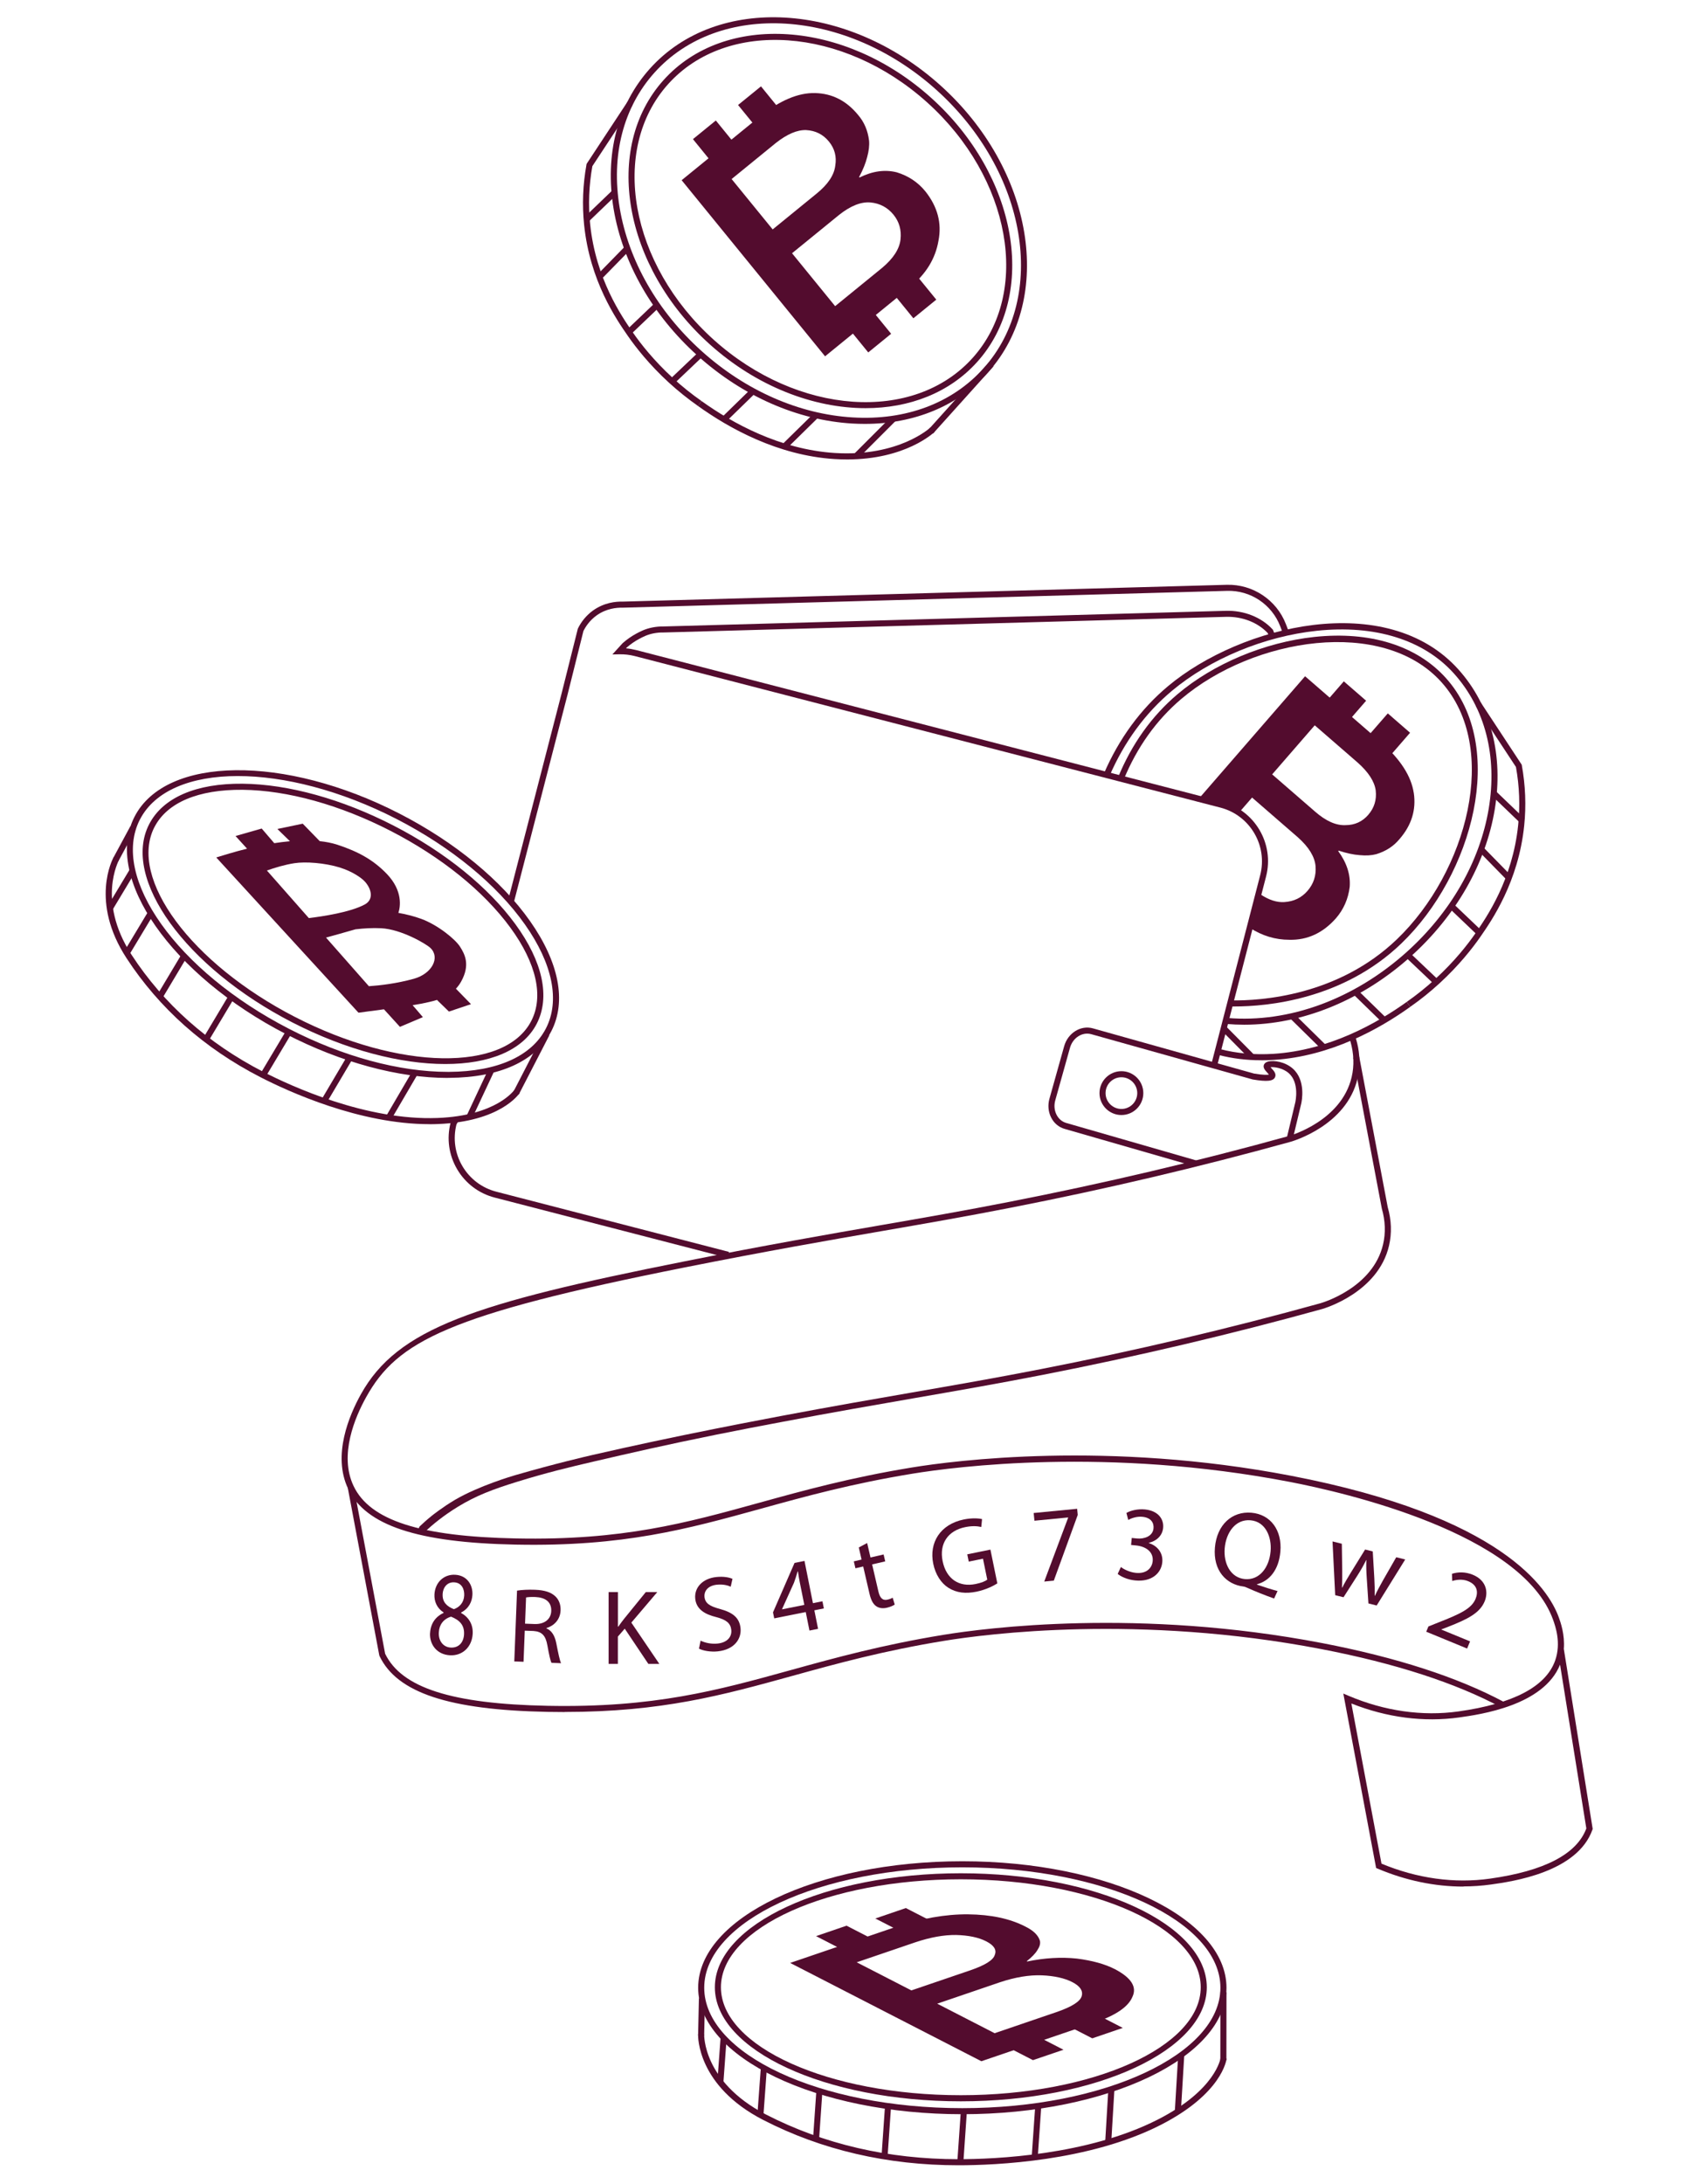 <?xml version="1.0" encoding="UTF-8"?>
<svg id="OUTLINES" xmlns="http://www.w3.org/2000/svg" viewBox="0 0 420 540">
  <defs>
    <style>
      #orange{fill:#FFFFFF;}
    	#orange:hover{fill:#F57E20;}
      #white{fill:#FFFFFF;}
      #pink{fill:#530C2E;}
    </style>
  </defs><g id="white"><path class="cls-3" d="M300.15,263.23c.35-1.14,.69-2.28,1.04-3.43,.91,.36,2.22,.81,3.84,1.14,2.07,.43,4.08,.55,7.79,.31,5.89-.37,10.07-1.25,10.07-1.25,2.1-.16,4.78-.59,7.72-1.67,1.51-.55,2.84-1.18,3.98-1.81,.43,2.4,.85,4.81,1.28,7.21-.25,1.99-.85,4.63-2.39,7.37-4.33,7.73-12.53,9.92-14.43,10.38,1.21-2.84,1.67-5.33,1.87-7.06,.24-2.13,.52-4.83-.73-7.68-.6-1.38-1.28-2.16-1.97-2.7-.43-.33-2.12-1.64-3.74-1.04-.55,.21-.92,.57-1.14,.83,.45,.66,.9,1.32,1.35,1.97-2.31,.34-4.24,.26-5.61,.1-2.41-.27-4.22-.87-5.61-1.35-1.38-.47-2.5-.96-3.32-1.35Z"/><g><path class="cls-2" d="M301.99,486.84c-4.58-14.94-25.63-21.85-44.51-24.51-5.37-.8-11.04-1.27-16.92-1.38-.87-.02-1.72-.03-2.53-.03-.81,0-1.65,.01-2.5,.03-7.43,.13-14.54,.86-21.12,2.09-18.23,3.22-36.52,10.43-40.22,23.74h0c-.49,1.52-.75,3.08-.75,4.66,0,.58,.04,1.16,.11,1.73,.02,.31,.04,.61,.07,.89l-.28,9.53s-.42,12.19,15.69,20.49c16.12,8.29,32.94,11.13,47.94,11.13s34.89-2.35,49.66-9.88c15.03-7.66,15.93-15.83,15.93-15.83,0-.08,0-.15,0-.23,.06-.26,.08-.4,.08-.4h-.07c.02-4.07,.05-8.14,.07-12.21,.38-2.66,.49-6.12-.65-9.82Z"/><path class="cls-2" d="M243.82,91.58c2.69-2.99,4.78-6.35,6.32-9.96,1.39-2.98,2.59-6.44,3.27-10.35,3.04-17.36-6.21-31.1-10.37-37.11l-.02-.03c-.08-.11-.16-.22-.23-.33-.16-.23-.33-.46-.49-.68-2.87-4.06-6.27-7.93-10.2-11.46-.34-.3-.68-.59-1.03-.88-.13-.12-.27-.23-.41-.35-.31-.26-.61-.53-.92-.78-11.87-9.93-27.82-17-44.84-14.23h-.06s-.04,.01-.06,.02c-.02,0-.04,0-.06,.01-5.51,.77-10.7,2.55-15.29,5.33-2.19,1.19-4.07,2.41-5.6,3.5-.48,.69-.96,1.39-1.45,2.08-.35,.36-.71,.72-1.06,1.1-2.23,2.48-4.04,5.21-5.47,8.12v-.02c-.87,1.32-1.74,2.63-2.61,3.95h0c-2.48,3.76-4.96,7.53-7.44,11.29-2.14,8.62-1.33,15.28-.51,19.11,.66,3.11,1.64,5.8,3.03,8.66,2.47,6.56,5.7,11.33,7.59,14.06,.92,1.33,3.02,4.25,6.27,7.7h0c1.39,1.56,4.97,5.41,10.9,9.45,1.72,1.23,3.54,2.44,5.43,3.58,8.05,5.03,19.76,10.8,33.6,9.42,9.84-.57,15.66-4.27,17.72-5.84,.13-.07,.25-.14,.38-.22,.1-.12,.21-.23,.31-.35,.09-.08,.15-.14,.15-.14h-.03l13.15-14.63h0Z"/><path class="cls-2" d="M386.06,406.98c.1-2.98-.74-5.49-1.15-6.64-.43-1.02-.85-2.03-1.28-3.05-2.36-3.74-6.34-8.99-12.68-13.46-2.52-1.78-5.33-3.37-12.23-6.26-5.62-2.35-12.89-5.39-22.81-8.11-25.32-6.94-55.1-8.4-55.1-8.4-14.32-.71-35.63-1.64-61.98,3.67-12.17,2.45-12.03,3.54-37.73,9.44-26.67,6.12-35.21,6.88-40.85,7.15-15.21,.73-27.76-1.19-36.15-2.99,2.21-1.86,5.44-4.34,9.63-6.76,2.9-1.67,7.2-3.86,16.95-6.95,13.37-4.23,22.67-5.76,22.67-5.76,16.4-2.96,32.63-6.81,49.05-9.65,23.13-4,45.8-7.92,66.21-12.14,13.64-2.82,33.82-7.35,58.42-14.22,.93-.17,2.25-.49,3.74-1.09,5.44-2.19,10.01-6.9,11.81-12.33,1.43-4.31,.85-8.12,.43-10.23-2.52-12.6-5.04-25.2-7.57-37.8h-.02l-.85-4.85c5.07-2.18,9.06-4.75,11.89-6.89,.65-.44,1.3-.89,1.93-1.34l-.33,.08c.08-.06,.16-.13,.24-.19,.04-.03,.09-.07,.14-.1l-.05,.21c1.96-1.37,4.45-3.27,7.15-5.74,5.42-4.96,8.78-9.61,10.02-11.4,2.98-4.3,9.31-13.67,10.69-27.12,.63-6.11,.05-11.23-.58-14.7-3.35-5.08-6.69-10.16-10.04-15.24v.02h0c-1.37-2.79-3.1-5.41-5.21-7.81-.12-.14-.23-.29-.35-.42-10.36-11.53-27.81-13.21-44.09-9.06l1.97-.69-.59-1.55c-2.14-5.56-7.6-9.43-13.89-9.25l-149.59,4.16c-1.02-.02-3.98,.04-6.8,2.08-2.01,1.45-3.03,3.23-3.49,4.18-1.32,5.27-2.63,10.54-3.95,15.81l-13.29,51.38,.07-.02-.02,.08c-6.79-7.76-16.38-15.23-27.9-21.16-11.64-5.99-23.41-9.46-33.75-10.43-9.93-1.24-19.92-.29-26.74,5.79-.17,.15-.34,.29-.51,.44-.07,.07-.15,.13-.22,.2-.07,.07-.13,.14-.2,.21-.62,.61-1.2,1.25-1.71,1.94-1.94,2.49-3.08,5.06-3.76,7.03-.94,1.76-1.88,3.51-2.82,5.27l-.03-.02s-.37,.68-.79,1.91c-1.21,3.5-2.92,12.04,3.9,22.49,8.98,13.76,20.96,23.05,32.78,29.13,11.82,6.08,28.54,12.1,43.55,11.52,1.59-.06,3.06-.19,4.42-.37l-.43,.78c-2,7.73,2.65,15.61,10.37,17.61,19.19,4.96,38.38,9.93,57.57,14.89l-.93-.46,1.78,.56c-3.69,.71-7.57,1.46-11.69,2.28-52.32,10.42-70.5,16.5-79.38,32.44-1.21,2.17-7.52,13.51-3.15,22.68l7.78,41.35c.93,1.54,2.47,3.72,4.86,5.76,5.17,4.41,11.01,5.35,15.06,5.89,17.42,2.34,29.33,1.7,29.33,1.7,8.52-.46,20.52-1.16,37.45-4.71,14.85-3.12,17.11-4.99,31.17-8.51,6.65-1.67,23.62-5.63,44.92-7.07,25.05-1.7,43.85,.91,59.98,3.14,18.26,2.53,27.54,5.29,33.79,7.46,8.29,2.89,15.12,6.11,20.31,8.86-4.33,1.37-8.47,1.95-10.55,2.24-11.71,1.64-21.56-1.36-27.59-3.92l7.78,41.35c6.03,2.56,15.88,5.56,27.59,3.92,4.86-.68,20.94-2.94,24.52-13.08-2.19-14.04-4.38-28.08-6.57-42.12-.18-1.01-.35-2.02-.53-3.02ZM113.01,276.9c.11-.02,.21-.04,.31-.05,.01,.08,.03,.15,.04,.23l-.35-.17Zm84.26,111.68l.02-.06h.09s.01,.05,.01,.08l-.12-.02Z"/></g></g><g id="orange"><path class="cls-1" d="M302.64,496.66c.38-2.66,.49-6.12-.65-9.82-6.31-20.59-43.9-25.93-63.96-25.92-22.02,0-58.44,6.45-63.84,25.86-.78,2.81-.77,5.37-.57,7.29l-.28,9.53s-.42,12.19,15.69,20.49c16.12,8.29,32.94,11.13,47.94,11.13s34.89-2.35,49.66-9.88c15.03-7.66,15.93-15.83,15.93-15.83l.07-12.84Z"/><path class="cls-1" d="M375.59,189.22c-3.35-5.08-6.69-10.16-10.04-15.24v.02c-1.44-2.91-3.25-5.64-5.48-8.12-16.71-18.6-51.87-11.58-70.77,4.21-8.56,7.15-13.2,15.61-15.7,21.41,9.48,2.48,18.97,4.96,28.45,7.45,1.14,.3,5.4,1.57,8.3,5.83,2.42,3.55,2.52,7.14,2.5,8.44l-11.21,46.88c5,.96,14.58,2.09,25.91-1.07,9.97-2.79,16.94-7.7,20.75-10.83,1.96-1.37,4.45-3.27,7.15-5.74,5.42-4.96,8.78-9.61,10.02-11.4,2.98-4.3,9.31-13.67,10.69-27.12,.63-6.11,.05-11.23-.58-14.7Z"/><path class="cls-1" d="M98.44,202.04c-2.76-1.38-43.63-21.34-61.16-4.19-3.16,3.09-4.79,6.64-5.67,9.18-.97,1.81-1.94,3.63-2.91,5.44,0,0-5.8,10.45,3.18,24.21,8.98,13.76,20.96,23.05,32.78,29.13,11.82,6.08,28.54,12.1,43.55,11.52,15.28-.58,19.64-7.33,19.64-7.33l3.52-5.88c1.37-2.3,3.02-5.5,4.34-9.51,0,0,1.27-3.86,1.82-7.47,1.17-7.81-11.3-31.18-39.08-45.11Z"/><path class="cls-1" d="M242.79,33.81c-11.1-16-33.46-32.44-58.01-28.38-9.46,1.57-16.59,5.74-20.95,8.84-3.53,5.08-7.06,10.16-10.58,15.24-2.48,3.76-4.96,7.53-7.44,11.29-2.14,8.62-1.33,15.28-.51,19.11,1.45,6.81,4.4,11.62,9.85,20.53,3.75,6.13,6.25,9,7.04,9.89,1.39,1.56,4.97,5.41,10.9,9.45,7.88,5.36,22.64,15.41,40.84,12.78,3.76-.54,9.61-1.91,16.3-5.84,4.53-5.04,9.06-10.08,13.59-15.12,3.11-3.75,7.9-10.67,9.59-20.3,3.1-17.71-6.59-31.66-10.62-37.47Z"/></g><g id="pink"><path class="cls-3" d="M110.76,266.5c-12.23,0-26.4-3.83-39.96-10.81-28.42-14.62-45.26-38.75-37.52-53.78h0c7.73-15.03,37.15-15.36,65.57-.74,13.7,7.05,25.15,16.47,32.24,26.53,7.19,10.21,9.07,19.88,5.28,27.24-3.79,7.36-12.75,11.46-25.24,11.54-.12,0-.25,0-.37,0Zm-76.15-63.9c-7.35,14.29,9.19,37.51,36.88,51.76,13.35,6.87,27.28,10.64,39.27,10.64,.12,0,.24,0,.36,0,11.9-.08,20.39-3.89,23.91-10.73,3.52-6.84,1.68-15.97-5.17-25.69-6.96-9.87-18.22-19.12-31.7-26.06-27.69-14.24-56.2-14.21-63.55,.09h0Z"/><path class="cls-3" d="M110.13,263.06c-11,0-24.5-3.44-37.83-10.29-26.43-13.6-42.32-35.57-35.41-48.99h0c3.39-6.59,11.62-10.14,23.13-10.02,11.34,.12,24.59,3.8,37.32,10.35,12.73,6.55,23.42,15.19,30.12,24.35,6.8,9.3,8.68,18.05,5.3,24.64-3.42,6.65-11.81,9.96-22.61,9.96Zm-71.92-58.6c-6.52,12.68,9.07,33.75,34.77,46.97s51.9,13.66,58.43,.98c3.12-6.05,1.28-14.25-5.17-23.07-6.56-8.97-17.07-17.46-29.59-23.9-12.52-6.44-25.54-10.06-36.65-10.18-10.96-.09-18.66,3.15-21.78,9.2h0Z"/><path class="cls-3" d="M106.24,277.93c-17.31,0-34.92-8.07-41.87-11.64-13.87-7.13-24.99-17.02-33.06-29.38-9.12-13.97-3.45-24.54-3.21-24.98l1.31,.73s-1.39,2.58-1.69,6.72c-.27,3.82,.34,9.82,4.84,16.71,7.93,12.14,18.86,21.85,32.49,28.87,7.12,3.66,25.6,12.12,43.18,11.44,14.63-.56,19-6.93,19.04-6.99l1.26,.82c-.19,.29-4.76,7.08-20.25,7.67-.68,.03-1.37,.04-2.06,.04Z"/><rect class="cls-3" x="26.29" y="207.81" width="8.97" height="1.5" transform="translate(-167.36 136.55) rotate(-61.63)"/><rect class="cls-3" x="123.2" y="262.18" width="16.46" height="1.5" transform="translate(-162.49 259.13) rotate(-62.7)"/><rect class="cls-3" x="24.48" y="219.2" width="10.97" height="1.5" transform="translate(-173.94 132.2) rotate(-58.96)"/><rect class="cls-3" x="28.86" y="229.92" width="10.97" height="1.5" transform="translate(-181.01 141.15) rotate(-58.96)"/><rect class="cls-3" x="36.73" y="240.63" width="11.57" height="1.5" transform="translate(-186.47 154.01) rotate(-59.13)"/><rect class="cls-3" x="48.28" y="251" width="11.57" height="1.5" transform="translate(-189.75 168.97) rotate(-59.13)"/><rect class="cls-3" x="62.4" y="259.86" width="11.57" height="1.5" transform="translate(-190.48 185.4) rotate(-59.13)"/><rect class="cls-3" x="77.06" y="266.36" width="12.25" height="1.5" transform="translate(-189.07 202.72) rotate(-59.39)"/><rect class="cls-3" x="92.78" y="269.9" width="13.36" height="1.5" transform="translate(-184.36 219.79) rotate(-59.66)"/><rect class="cls-3" x="112.35" y="269.83" width="12.73" height="1.5" transform="translate(-176.67 263.15) rotate(-64.87)"/><path class="cls-3" d="M108.06,247.19l2.98,2.9,5.46-1.83-3.73-3.82c.48-.51,.92-1.09,1.3-1.78,2.26-4.09,.95-6.69-.29-8.62-1.17-1.83-5.44-5.35-9.62-6.88-1.83-.67-3.8-1.14-5.62-1.47,.48-1.42,1.17-5.42-2.84-9.61-3.26-3.4-6.97-5.51-12.26-7.24-1.35-.44-2.82-.72-4.35-.88l-4.21-4.32-6.27,1.31,3.11,3.03c-1.32,.12-2.62,.28-3.88,.48l-3.11-3.62-6.47,1.85,2.85,3.13c-1.81,.44-3.23,.86-4.07,1.11l-.14,.03-3.41,1.03,35.18,38.38h0s2.94-.38,6.3-.84l3.95,4.34,5.68-2.4-2.54-2.96c.97-.15,1.76-.29,2.22-.38,1.19-.25,2.49-.51,3.78-.91Zm-23.96-32.69c2.96,.91,5.32,2.5,6.22,3.53,1.69,1.95,2.07,4.41-.09,5.58-3.57,1.94-10.58,2.98-13.84,3.37l-10.37-11.76c1.88-.67,4.39-1.44,6.8-1.81,2.76-.43,7.47-.09,11.29,1.08Zm7.15,29.33l-10.61-12.03c1.67-.46,4.44-1.22,7.3-2.05,2.06-.24,4.22-.37,6.36-.26,4.95,.25,11.1,3.85,12.17,4.88,2.46,2.36,.4,6.37-4.13,7.62-4.24,1.17-8.29,1.64-11.09,1.83Z"/><path class="cls-3" d="M238.03,522.7c-36.03,0-65.34-14.03-65.34-31.27s29.31-31.27,65.34-31.27,65.34,14.03,65.34,31.27-29.31,31.27-65.34,31.27Zm0-61.04c-35.2,0-63.84,13.35-63.84,29.77s28.64,29.77,63.84,29.77,63.84-13.35,63.84-29.77-28.64-29.77-63.84-29.77Z"/><path class="cls-3" d="M237.66,519.51c-33.54,0-60.84-12.65-60.84-28.19s27.29-28.19,60.84-28.19,60.84,12.65,60.84,28.19-27.29,28.19-60.84,28.19Zm0-54.89c-32.72,0-59.34,11.97-59.34,26.69s26.62,26.69,59.34,26.69,59.34-11.97,59.34-26.69-26.62-26.69-59.34-26.69Z"/><path class="cls-3" d="M237.05,535.32c-17.57,0-33.82-3.77-48.28-11.21-16.35-8.41-16.12-20.66-16.1-21.18l1.5,.05s-.07,2.98,1.77,6.87c1.7,3.6,5.42,8.76,13.52,12.92,14.25,7.33,30.26,11.05,47.6,11.05,9.05,0,31.98-.96,49.32-9.8,14.41-7.34,15.52-15.17,15.53-15.24l1.49,.17c-.04,.35-1.12,8.66-16.33,16.41-17.64,8.99-40.85,9.96-50,9.96Z"/><rect class="cls-3" x="168.95" y="497.88" width="9.16" height="1.5" transform="translate(-328.83 661.08) rotate(-88.73)"/><rect class="cls-3" x="294.23" y="500.22" width="16.8" height="1.5" transform="translate(-198.73 802.95) rotate(-89.93)"/><rect class="cls-3" x="172.99" y="508.6" width="11.2" height="1.5" transform="translate(-342.43 650.32) rotate(-85.82)"/><rect class="cls-3" x="182.92" y="516.29" width="11.2" height="1.5" transform="translate(-340.89 667.36) rotate(-85.82)"/><rect class="cls-3" x="196.35" y="522.18" width="11.81" height="1.5" transform="translate(-333.39 688.61) rotate(-86.04)"/><rect class="cls-3" x="213.3" y="526.21" width="11.81" height="1.5" transform="translate(-321.62 709.27) rotate(-86.04)"/><rect class="cls-3" x="232.05" y="527.65" width="11.81" height="1.5" transform="translate(-305.61 729.32) rotate(-86.04)"/><rect class="cls-3" x="250.46" y="526.21" width="11.81" height="1.5" transform="translate(-287.03 746.34) rotate(-86.04)"/><rect class="cls-3" x="267.71" y="522.16" width="13.64" height="1.5" transform="translate(-263.88 765.64) rotate(-86.57)"/><rect class="cls-3" x="284.95" y="514.39" width="13.64" height="1.5" transform="translate(-239.92 775.55) rotate(-86.57)"/><path class="cls-3" d="M307.73,253.34c-1.43,0-2.85-.06-4.26-.18l.13-1.49c15.21,1.29,31.37-4.65,44.35-16.31,10.89-9.79,18.09-22.36,20.28-35.4,2.17-12.98-.88-24.86-8.61-33.46-7.48-8.33-19.54-12.08-33.93-10.55-12.95,1.37-26.33,6.92-35.8,14.83-6.61,5.53-11.82,12.64-15.49,21.13l-1.38-.59c3.76-8.71,9.11-16.01,15.9-21.69,18.01-15.05,54.04-23.91,71.81-4.13,8.04,8.95,11.23,21.28,8.98,34.71-2.24,13.37-9.61,26.25-20.76,36.26-12.08,10.86-26.89,16.87-41.21,16.87Z"/><path class="cls-3" d="M305.28,248.83c-.29,0-.56,0-.82,0l.02-1.5c7.49,.12,26.51-1.15,41.06-15.12,17.26-16.56,25.63-47.26,11-63.56-14.49-16.13-46.49-11-64.36,4.16-6.16,5.23-10.96,11.95-14.26,20l-1.39-.57c3.4-8.27,8.33-15.19,14.68-20.57,8.93-7.58,21.6-12.88,33.9-14.2,13.78-1.47,25.33,2.14,32.55,10.18,15.19,16.91,6.68,48.6-11.07,65.64-14.45,13.86-33.12,15.54-41.3,15.54Z"/><path class="cls-3" d="M311.99,262.13c-3.71,0-7.23-.44-10.52-1.3l.38-1.45c4.04,1.06,8.47,1.45,13.15,1.16,13.65-.87,25.46-7.46,32.96-12.84l.87,1.22c-7.66,5.49-19.74,12.23-33.74,13.12-1.05,.07-2.08,.1-3.11,.1Z"/><path class="cls-3" d="M348.83,248.92l-.86-1.23c2.47-1.73,4.85-3.64,7.08-5.68,4.74-4.34,8-8.53,9.91-11.28,2.74-3.96,9.17-13.23,10.56-26.77,.49-4.75,.31-9.58-.55-14.34l-9.95-15.11,1.25-.83,10.12,15.37,.03,.15c.9,4.95,1.1,9.97,.59,14.91-1.43,13.92-8.01,23.42-10.82,27.47-1.95,2.81-5.29,7.09-10.13,11.53-2.27,2.08-4.7,4.04-7.23,5.8Z"/><rect class="cls-3" x="372.17" y="194.67" width="1.5" height="9.54" transform="translate(-29.16 330.49) rotate(-46.19)"/><rect class="cls-3" x="368.88" y="208.6" width="1.5" height="9.42" transform="translate(-43.71 319.49) rotate(-44.39)"/><rect class="cls-3" x="361.63" y="222.67" width="1.5" height="9.12" transform="translate(-52.12 332.8) rotate(-46.38)"/><rect class="cls-3" x="351.02" y="235.07" width="1.5" height="8.89" transform="translate(-64.12 329.77) rotate(-46.5)"/><rect class="cls-3" x="337.98" y="243.3" width="1.5" height="10.7" transform="translate(-75.78 317.57) rotate(-45.72)"/><rect class="cls-3" x="322.76" y="249.36" width="1.5" height="11.37" transform="translate(-85.15 307.03) rotate(-45.5)"/><rect class="cls-3" x="305.29" y="252.49" width="1.5" height="10.23" transform="translate(-92.67 290) rotate(-44.73)"/><g><path class="cls-3" d="M349.69,196.03c-.62-4.14-3.3-8.3-8.04-12.49l-18.84-16.35-26.25,30.23c3.66,.45,6.94,1.79,9.58,3.86l3.56-4.1,11.34,9.84c2.7,2.41,4.15,4.78,4.36,7.1,.19,2.34-.47,4.38-1.99,6.13-1.48,1.71-3.39,2.63-5.74,2.77-1.83,.12-3.79-.51-5.87-1.89-.58,2.52-1.47,5.49-2.71,8.22,3.08,2,6.36,3,9.85,2.99,4.43,.11,8.26-1.66,11.48-5.28,1.92-2.21,3.06-4.81,3.43-7.79,.23-3-.72-5.95-2.84-8.85l.1-.12c1.91,.63,3.65,1.01,5.23,1.12,1.55,.15,2.9,.07,4.07-.24,2.38-.72,4.31-1.97,5.78-3.76,2.96-3.41,4.13-7.21,3.51-11.39Zm-11.23,5.4c-1.48,1.71-3.36,2.56-5.62,2.57-2.33,.12-4.84-.98-7.53-3.32l-10.64-9.23,10.53-12.13,10.64,9.23c2.66,2.37,4.14,4.66,4.44,6.87,.26,2.3-.35,4.31-1.83,6.01Z"/><polyline class="cls-3" points="333.38 178.46 337.91 173.24 332.39 168.45 327.86 173.67"/><polyline class="cls-3" points="344.25 186.38 348.78 181.16 343.27 176.37 338.73 181.59"/></g><path class="cls-3" d="M213.92,104.8c-1.03,0-2.06-.03-3.11-.09-13.54-.8-27.13-6.76-38.27-16.78-11.14-10.01-18.51-22.89-20.76-36.26-2.25-13.44,.94-25.76,8.98-34.71h0C177.33-1.47,209.55,.39,232.6,21.1c23.05,20.71,28.33,52.55,11.78,70.98-7.42,8.26-18.15,12.72-30.45,12.72ZM161.89,17.95c-7.73,8.6-10.79,20.49-8.61,33.46,2.19,13.04,9.39,25.61,20.28,35.4,10.89,9.79,24.16,15.61,37.36,16.39,13.14,.79,24.62-3.53,32.35-12.13,16-17.81,10.77-48.7-11.67-68.86C209.16,2.06,177.89,.15,161.89,17.95h0Z"/><path class="cls-3" d="M214.11,100.91c-12.86,0-26.94-5.35-38.57-15.8-21.38-19.21-26.5-48.52-11.4-65.32h0c15.1-16.8,44.78-14.84,66.16,4.38s26.5,48.52,11.4,65.32c-6.89,7.66-16.81,11.42-27.59,11.42ZM165.26,20.8h0c-14.54,16.19-9.48,44.54,11.28,63.2,20.77,18.66,49.5,20.67,64.04,4.49,14.55-16.19,9.48-44.54-11.28-63.2-20.77-18.66-49.5-20.67-64.04-4.49Z"/><path class="cls-3" d="M209.54,113.59c-1.01,0-2.06-.03-3.15-.1-14-.89-26.08-7.62-33.74-13.12l.87-1.22c7.5,5.38,19.31,11.97,32.96,12.84,15.88,.99,23.61-6.25,23.68-6.32l1.04,1.08c-.31,.3-7.26,6.84-21.68,6.84Z"/><path class="cls-3" d="M172.66,100.38c-2.52-1.77-4.95-3.72-7.23-5.8-4.84-4.44-8.18-8.72-10.13-11.53-2.81-4.05-9.39-13.55-10.82-27.47-.51-4.94-.31-9.96,.59-14.91l.03-.15,.08-.13,10.04-15.24,1.25,.82-9.95,15.11c-.85,4.76-1.04,9.59-.55,14.34,1.39,13.54,7.82,22.81,10.56,26.77,1.9,2.75,5.17,6.93,9.91,11.28,2.23,2.04,4.61,3.95,7.08,5.68l-.86,1.23Z"/><rect class="cls-3" x="226.53" y="97.64" width="22.36" height="1.5" transform="translate(5.55 209.24) rotate(-48.01)"/><rect class="cls-3" x="143.8" y="50.14" width="9.54" height="1.5" transform="translate(6.16 117.09) rotate(-43.84)"/><rect class="cls-3" x="147.16" y="64.02" width="9.42" height="1.5" transform="translate(-.63 128.04) rotate(-45.63)"/><rect class="cls-3" x="154.56" y="77.94" width="9.12" height="1.5" transform="translate(-10.35 131.52) rotate(-43.63)"/><rect class="cls-3" x="165.28" y="90.22" width="8.89" height="1.5" transform="translate(-15.99 141.89) rotate(-43.52)"/><rect class="cls-3" x="177.41" y="99.36" width="10.71" height="1.5" transform="translate(-18 155.97) rotate(-44.26)"/><rect class="cls-3" x="192.3" y="105.75" width="11.37" height="1.5" transform="translate(-17.91 169.2) rotate(-44.47)"/><rect class="cls-3" x="209.93" y="107.3" width="13.13" height="1.5" transform="translate(-13 184.73) rotate(-45)"/><g><path class="cls-3" d="M168.61,44.55l19.34-15.76c4.94-3.96,9.5-5.89,13.68-5.78,4.22,.1,7.76,1.91,10.62,5.41,1.51,1.75,2.41,3.87,2.71,6.34,.11,1.2-.05,2.55-.46,4.05-.38,1.54-1.05,3.19-2,4.96l.1,.12c3.22-1.6,6.29-2.02,9.2-1.29,2.87,.87,5.24,2.44,7.09,4.71,3.02,3.8,4.1,7.87,3.24,12.22-.76,4.43-3.1,8.24-7.03,11.44l-21.02,17.12-35.48-43.54Zm12.36-.28l10.15,12.45,10.92-8.9c2.76-2.25,4.28-4.53,4.56-6.85,.38-2.23-.14-4.23-1.57-5.98-1.43-1.75-3.3-2.7-5.61-2.83-2.23-.08-4.73,.99-7.53,3.2l-10.92,8.9Zm14.94,18.34l10.66,13.08,11.64-9.48c2.77-2.33,4.28-4.67,4.53-7.02,.26-2.33-.32-4.38-1.75-6.13s-3.36-2.8-5.7-3.01c-2.32-.19-4.9,.83-7.74,3.08l-11.64,9.48Z"/><polyline class="cls-3" points="181.42 35.15 177.06 29.79 171.4 34.4 175.76 39.76"/><polyline class="cls-3" points="210.39 81.77 214.76 87.13 220.42 82.52 216.05 77.16"/><polyline class="cls-3" points="192.59 26.71 188.23 21.35 182.56 25.96 186.93 31.32"/><polyline class="cls-3" points="221.56 73.33 225.92 78.69 231.59 74.08 227.22 68.72"/></g><g><path class="cls-3" d="M195.44,485.3l25.78-8.79c6.58-2.21,12.66-3.28,18.24-3.23,5.63,.06,10.35,1.06,14.15,3.02,2.01,.98,3.21,2.16,3.62,3.54,.14,.67-.06,1.43-.61,2.26-.51,.86-1.4,1.78-2.66,2.77l.13,.07c4.29-.89,8.38-1.13,12.27-.72,3.83,.49,6.98,1.36,9.44,2.63,4.03,2.12,5.46,4.39,4.31,6.82-1.01,2.47-4.13,4.6-9.36,6.38l-28.01,9.55-47.28-24.3Zm16.47-.16l13.52,6.95,14.55-4.96c3.68-1.26,5.71-2.53,6.08-3.82,.51-1.25-.19-2.36-2.09-3.34-1.9-.98-4.4-1.5-7.48-1.58-2.97-.04-6.31,.55-10.03,1.79l-14.55,4.96Zm19.91,10.23l14.2,7.3,15.51-5.29c3.7-1.3,5.71-2.6,6.04-3.92,.35-1.3-.43-2.44-2.33-3.42s-4.48-1.56-7.59-1.68c-3.1-.11-6.54,.46-10.32,1.72l-15.51,5.29Z"/><polyline class="cls-3" points="215.21 479.08 209.39 476.09 201.85 478.67 207.66 481.66"/><polyline class="cls-3" points="249.68 506.34 255.5 509.33 263.05 506.76 257.23 503.77"/><polyline class="cls-3" points="229.88 474.72 224.06 471.73 216.51 474.31 222.33 477.3"/><polyline class="cls-3" points="264.35 500.95 270.17 503.94 277.72 501.36 271.9 498.37"/></g><path class="cls-3" d="M179.94,310.97l-57.57-14.89c-3.93-1.02-7.23-3.5-9.29-7s-2.64-7.59-1.62-11.52l.07-.17,.54-.98,1.32,.72-.49,.89c-.88,3.52-.36,7.17,1.48,10.29,1.86,3.15,4.83,5.39,8.37,6.31l57.57,14.89-.38,1.45Z"/><path class="cls-3" d="M127.09,223.13l-1.45-.38,13.29-51.38,4-15.95c.86-1.78,2.15-3.32,3.72-4.46,2.79-2.01,5.73-2.26,7.26-2.22l149.55-4.16c6.4-.17,12.3,3.73,14.61,9.73l.59,1.55-1.4,.54-.59-1.55c-2.08-5.41-7.34-8.95-13.17-8.77l-149.59,4.16c-1.36-.03-3.95,.18-6.38,1.94-1.7,1.23-2.68,2.75-3.22,3.83l-3.93,15.74-13.29,51.39Z"/><path class="cls-3" d="M301.01,263.74l-1.45-.38,12.15-46.99c1.89-7.32-2.52-14.8-9.83-16.7l-144.88-37.47c-1.24-.32-2.5-.46-3.78-.44l-1.75,.04,2.53-2.78c1.09-.96,2.22-1.74,3.41-2.38,.93-.5,2.2-1.18,4.01-1.52,.88-.17,1.78-.25,2.69-.24l139.13-3.87c4.46-.12,8.78,1.59,11.53,4.59l.1,.1,.5,1.31-1.4,.54-.4-1.04c-2.47-2.62-6.27-4.11-10.29-4.01l-139.16,3.87c-.82-.02-1.63,.06-2.42,.21-1.58,.3-2.7,.9-3.59,1.37-1.09,.58-2.12,1.3-3.07,2.12l-.2,.22c.85,.07,1.69,.22,2.53,.43l144.88,37.47c8.12,2.1,13.01,10.41,10.91,18.52l-12.15,46.99Z"/><path class="cls-3" d="M295.62,288.39l-32.27-9.29c-1.46-.41-2.66-1.42-3.37-2.85-.7-1.4-.84-3.04-.4-4.61l3.64-12.99c.92-3.27,4.11-5.25,7.1-4.41l39.87,11.18c2.33,.39,3.3,.33,3.68,.25-.12-.16-.31-.36-.43-.5-.5-.54-1.13-1.22-.79-1.98,.18-.39,.57-.65,1.16-.78,1.31-.28,4.02,.08,5.94,1.76,3.32,2.91,2.24,8.12,2.1,8.71l-2.12,8.86-1.46-.35,2.12-8.85c.04-.19,1.08-4.86-1.63-7.23-1.46-1.28-3.59-1.57-4.5-1.46,.09,.11,.19,.22,.27,.3,.54,.58,1.2,1.29,.87,2.12-.42,1.04-1.97,1.21-5.54,.61l-39.95-11.2c-2.21-.61-4.56,.89-5.25,3.37l-3.64,12.99c-.34,1.21-.23,2.47,.3,3.53,.52,1.04,1.39,1.78,2.44,2.07l32.28,9.3-.42,1.44Z"/><path class="cls-3" d="M277.38,275.67c-2.99,0-5.42-2.43-5.42-5.42s2.43-5.42,5.42-5.42,5.42,2.43,5.42,5.42-2.43,5.42-5.42,5.42Zm0-9.34c-2.16,0-3.92,1.76-3.92,3.92s1.76,3.92,3.92,3.92,3.92-1.76,3.92-3.92-1.76-3.92-3.92-3.92Z"/><path class="cls-3" d="M361.97,466.42c-7.08,0-14.3-1.5-21.22-4.44l-.37-.16-8.11-43.12,1.29,.55c8.89,3.78,18.3,5.12,27.19,3.87,13.59-1.91,21.64-6.14,23.92-12.59,1.53-4.34,.05-8.47-.5-10.03-7.68-21.52-51.81-31.56-65.15-34.13-45.09-8.67-82.77-3.75-93.24-2.04-15.12,2.47-26.53,5.62-37.56,8.67-18.27,5.04-34.03,9.4-60.57,8.88-24.42-.48-37.23-4.74-41.55-13.82-3.94-8.28,.29-18.19,3.17-23.36,9.06-16.27,27.89-22.47,79.89-32.82,20.51-4.08,35.57-6.7,48.85-9,10.5-1.82,20.42-3.54,31.68-5.75,23.31-4.56,46.57-10.03,69.13-16.28,.53-.15,12.99-3.79,15.51-14.55,.67-2.84,.56-5.83-.31-8.86-.08-.28-.16-.55-.24-.83,.44-.23,.88-.46,1.33-.69l.35,1.1c.65,2.2,1.25,5.71,.33,9.62-2.72,11.62-16,15.49-16.57,15.65-22.6,6.26-45.9,11.74-69.24,16.3-11.28,2.21-21.21,3.93-31.71,5.75-13.28,2.3-28.33,4.92-48.82,8.99-58.71,11.69-71.18,18.26-78.87,32.07-2.74,4.92-6.78,14.32-3.12,21.99,4.05,8.5,16.46,12.5,40.23,12.96,26.31,.53,41.98-3.81,60.14-8.83,11.07-3.06,22.53-6.22,37.72-8.71,10.53-1.72,48.43-6.67,93.77,2.04,52.09,10.01,63.7,27.88,66.28,35.1,.42,1.17,1.49,4.19,1.21,7.71l7.14,44.5-.06,.18c-3.73,10.57-19.83,12.83-25.12,13.57-2.23,.31-4.49,.47-6.77,.47Zm-20.26-5.67c8.78,3.66,18.05,4.95,26.82,3.71,13.47-1.89,21.49-6.07,23.85-12.41l-6.5-40.5c-4.07,10.12-19.72,12.32-24.92,13.05-8.74,1.23-17.94,.04-26.7-3.45l7.45,39.6Z"/><path class="cls-3" d="M139.68,423.27c-1.39,0-2.81-.01-4.26-.04-24.42-.48-37.23-4.74-41.55-13.82l-.06-.18-7.78-41.35,1.47-.28,7.76,41.25c4.09,8.44,16.49,12.41,40.19,12.88,26.31,.52,41.98-3.81,60.14-8.83,11.07-3.06,22.53-6.22,37.72-8.71,10.54-1.72,48.43-6.67,93.77,2.04,18.39,3.54,33.51,8.44,44.96,14.57l-.71,1.32c-11.31-6.06-26.29-10.91-44.53-14.42-45.1-8.67-82.77-3.75-93.24-2.04-15.12,2.47-26.53,5.62-37.56,8.67-17.27,4.77-32.31,8.92-56.31,8.92Z"/><path class="cls-3" d="M105.18,378.64l-1.86-.33,.47-.92c.76-.72,1.79-1.66,3.06-2.68,0,0,2.65-2.12,5.7-3.91,5.87-3.44,14.23-5.9,14.85-6.08,9.98-2.89,17.87-4.71,19.13-5,10.35-2.37,20.06-4.43,30.39-6.49,2.59-.52,8.42-1.67,16.2-3.14,12.71-2.4,23.15-4.21,32.68-5.86,10.49-1.82,20.4-3.54,31.66-5.74,23.3-4.55,46.56-10.03,69.13-16.28,.52-.15,13-3.81,15.51-14.55,.67-2.84,.56-5.83-.31-8.87l-7.06-37.28,1.47-.28,7.05,37.21c.93,3.22,1.04,6.46,.32,9.55-2.71,11.59-16,15.49-16.56,15.65-22.61,6.26-45.9,11.74-69.24,16.3-11.27,2.2-21.19,3.92-31.69,5.74-9.55,1.66-20,3.47-32.74,5.88-5.1,.96-9.75,1.84-16.1,3.12-12.75,2.58-21.08,4.5-30.3,6.64-6.2,1.44-11.84,2.8-19.02,5.02-6.07,1.88-10.18,3.44-14.65,6.17-3.59,2.19-6.29,4.45-8.07,6.09Z"/><path class="cls-3" d="M106.38,403.75c.13-2.43,1.4-4.08,3.35-5.01v-.09c-1.69-1.08-2.35-2.77-2.27-4.45,.16-3.04,2.37-5.01,5.11-4.87,3.01,.16,4.41,2.57,4.28,4.97-.09,1.64-.84,3.36-2.8,4.37v.1c1.88,1.04,2.99,2.82,2.87,5.14-.18,3.36-2.61,5.49-5.61,5.33-3.24-.17-5.09-2.67-4.94-5.48Zm8.4,.31c.12-2.33-1.14-3.53-3.21-4.37-1.85,.54-2.93,1.99-3.02,3.82-.17,1.94,.93,3.71,2.93,3.82s3.2-1.29,3.3-3.27Zm-5.29-9.94c-.11,1.93,1.02,3.04,2.78,3.72,1.37-.48,2.46-1.61,2.55-3.38,.08-1.52-.58-3.16-2.48-3.26-1.75-.09-2.77,1.28-2.86,2.92Z"/><path class="cls-3" d="M127.89,393.25c1.17-.19,2.85-.27,4.42-.21,2.43,.09,4.02,.62,5.09,1.66,.85,.81,1.32,2.04,1.26,3.43-.09,2.33-1.64,3.82-3.52,4.39v.06c1.33,.53,2.1,1.84,2.46,3.69,.49,2.5,.84,4.22,1.18,4.92l-2.38-.09c-.26-.52-.6-2.05-1-4.29-.43-2.45-1.36-3.43-3.43-3.58l-2.17-.08-.3,7.69-2.29-.09,.68-17.5Zm1.98,8.17l2.34,.09c2.45,.09,4.06-1.18,4.14-3.21,.09-2.31-1.53-3.37-3.95-3.47-1.11-.04-1.88,.03-2.28,.11l-.25,6.48Z"/><path class="cls-3" d="M150.55,393.61h2.29v8.56h.08c.47-.69,.96-1.31,1.4-1.89l5.42-6.67h2.84l-6.42,7.55,6.93,10.21h-2.72l-5.84-8.71-1.7,1.95v6.76h-2.29v-17.76Z"/><path class="cls-3" d="M173.29,405.62c1.09,.53,2.63,.88,4.2,.72,2.33-.24,3.58-1.61,3.39-3.39-.17-1.64-1.23-2.5-3.71-3.15-2.99-.72-4.94-2.05-5.2-4.52-.29-2.75,1.78-5.03,5.22-5.39,1.79-.19,3.17,.09,3.99,.45l-.44,1.94c-.6-.28-1.83-.66-3.42-.49-2.43,.25-3.19,1.79-3.07,2.99,.17,1.64,1.33,2.34,3.87,3.02,3.12,.86,4.78,2.14,5.05,4.73s-1.46,5.3-5.65,5.74c-1.71,.18-3.62-.14-4.63-.68l.4-1.97Z"/><path class="cls-3" d="M200.22,403.13l-.92-4.58-7.8,1.56-.3-1.48,5.33-12.23,2.46-.49,2.09,10.45,2.35-.47,.35,1.76-2.35,.47,.92,4.58-2.15,.43Zm-1.27-6.34l-1.13-5.62c-.18-.88-.32-1.76-.44-2.65h-.09c-.32,1.11-.59,1.91-.9,2.78l-2.95,6.53v.05l5.5-1.1Z"/><path class="cls-3" d="M214.49,381.49l.83,3.57,3.24-.75,.4,1.71-3.24,.75,1.55,6.69c.36,1.55,1.01,2.32,2.27,2.02,.58-.14,.99-.31,1.27-.47l.5,1.69c-.4,.27-1.07,.58-1.94,.78-1.04,.24-1.98,.1-2.66-.39-.78-.54-1.29-1.58-1.63-3.03l-1.57-6.78-1.92,.45-.4-1.71,1.92-.45-.69-2.99,2.08-1.1Z"/><path class="cls-3" d="M246.7,391.46c-.93,.59-2.81,1.57-5.15,2.05-2.64,.54-4.95,.32-6.98-.97-1.79-1.14-3.19-3.26-3.74-5.97-1.05-5.19,1.74-9.72,7.57-10.91,2.01-.41,3.69-.29,4.51-.09l-.19,1.95c-1.01-.23-2.24-.32-4,.04-4.22,.86-6.45,4.06-5.56,8.41,.9,4.41,4.08,6.48,8.15,5.65,1.47-.3,2.42-.71,2.89-1.08l-1.06-5.18-3.52,.72-.37-1.8,5.73-1.17,1.71,8.35Z"/><path class="cls-3" d="M266.43,373.01l.15,1.52-5.92,16.25-2.37,.23,5.92-15.8v-.05l-8.34,.81-.19-1.91,10.75-1.04Z"/><path class="cls-3" d="M277.25,387.42c.61,.47,2.06,1.28,3.68,1.44,2.94,.3,4.06-1.48,4.19-2.91,.21-2.4-1.84-3.63-4.06-3.86l-1.29-.13,.17-1.73,1.29,.13c1.68,.17,3.89-.48,4.09-2.49,.14-1.37-.61-2.66-2.74-2.87-1.35-.14-2.73,.33-3.51,.78l-.45-1.73c.96-.57,2.76-1.05,4.59-.87,3.37,.34,4.7,2.48,4.49,4.57-.18,1.76-1.4,3.15-3.55,3.7v.05c2.05,.61,3.58,2.37,3.34,4.75-.27,2.72-2.65,4.9-6.73,4.48-1.91-.19-3.52-.96-4.3-1.61l.79-1.7Z"/><path class="cls-3" d="M315.17,395.21c-2.33-.82-4.61-1.74-6.6-2.63-.36-.16-.7-.31-1.05-.35-4.19-.52-7.5-3.92-7.01-9.63,.49-5.67,4.26-9.02,9.03-8.61,4.8,.42,7.62,4.4,7.16,9.63-.39,4.55-2.75,7.27-5.78,8.05v.1c1.7,.59,3.59,1.19,5.08,1.58l-.84,1.84Zm-.89-11.67c.31-3.54-1.22-7.36-4.97-7.68s-6.05,3.08-6.38,6.9c-.33,3.76,1.44,7.33,5.01,7.64s5.99-2.83,6.34-6.86Z"/><path class="cls-3" d="M331.9,381.65l.1,6.69c.01,1.47,0,2.84-.06,4.17l.06,.02c.58-1.18,1.33-2.42,2.08-3.65l3.58-5.79,1.89,.47,.39,6.66c.08,1.58,.12,2.98,.09,4.31h.06c.54-1.18,1.19-2.4,1.96-3.76l3.31-5.77,2.22,.55-7.06,11.38-2.04-.51-.42-6.37c-.1-1.5-.15-2.82-.09-4.35h-.05c-.68,1.4-1.38,2.59-2.15,3.8l-3.45,5.39-2.06-.51-.66-13.29,2.29,.57Z"/><path class="cls-3" d="M352.78,403.41l.54-1.3,2.35-.94c5.63-2.19,8.32-3.5,9.31-5.88,.66-1.61,.51-3.42-1.85-4.38-1.45-.59-2.94-.34-3.92-.04l-.07-1.78c1.46-.47,3.32-.52,5.14,.23,3.41,1.4,3.88,4.33,2.95,6.58-1.21,2.94-4.3,4.43-8.95,6.26l-1.74,.67-.02,.05,7.1,2.92-.73,1.77-10.11-4.16Z"/></g></svg>
